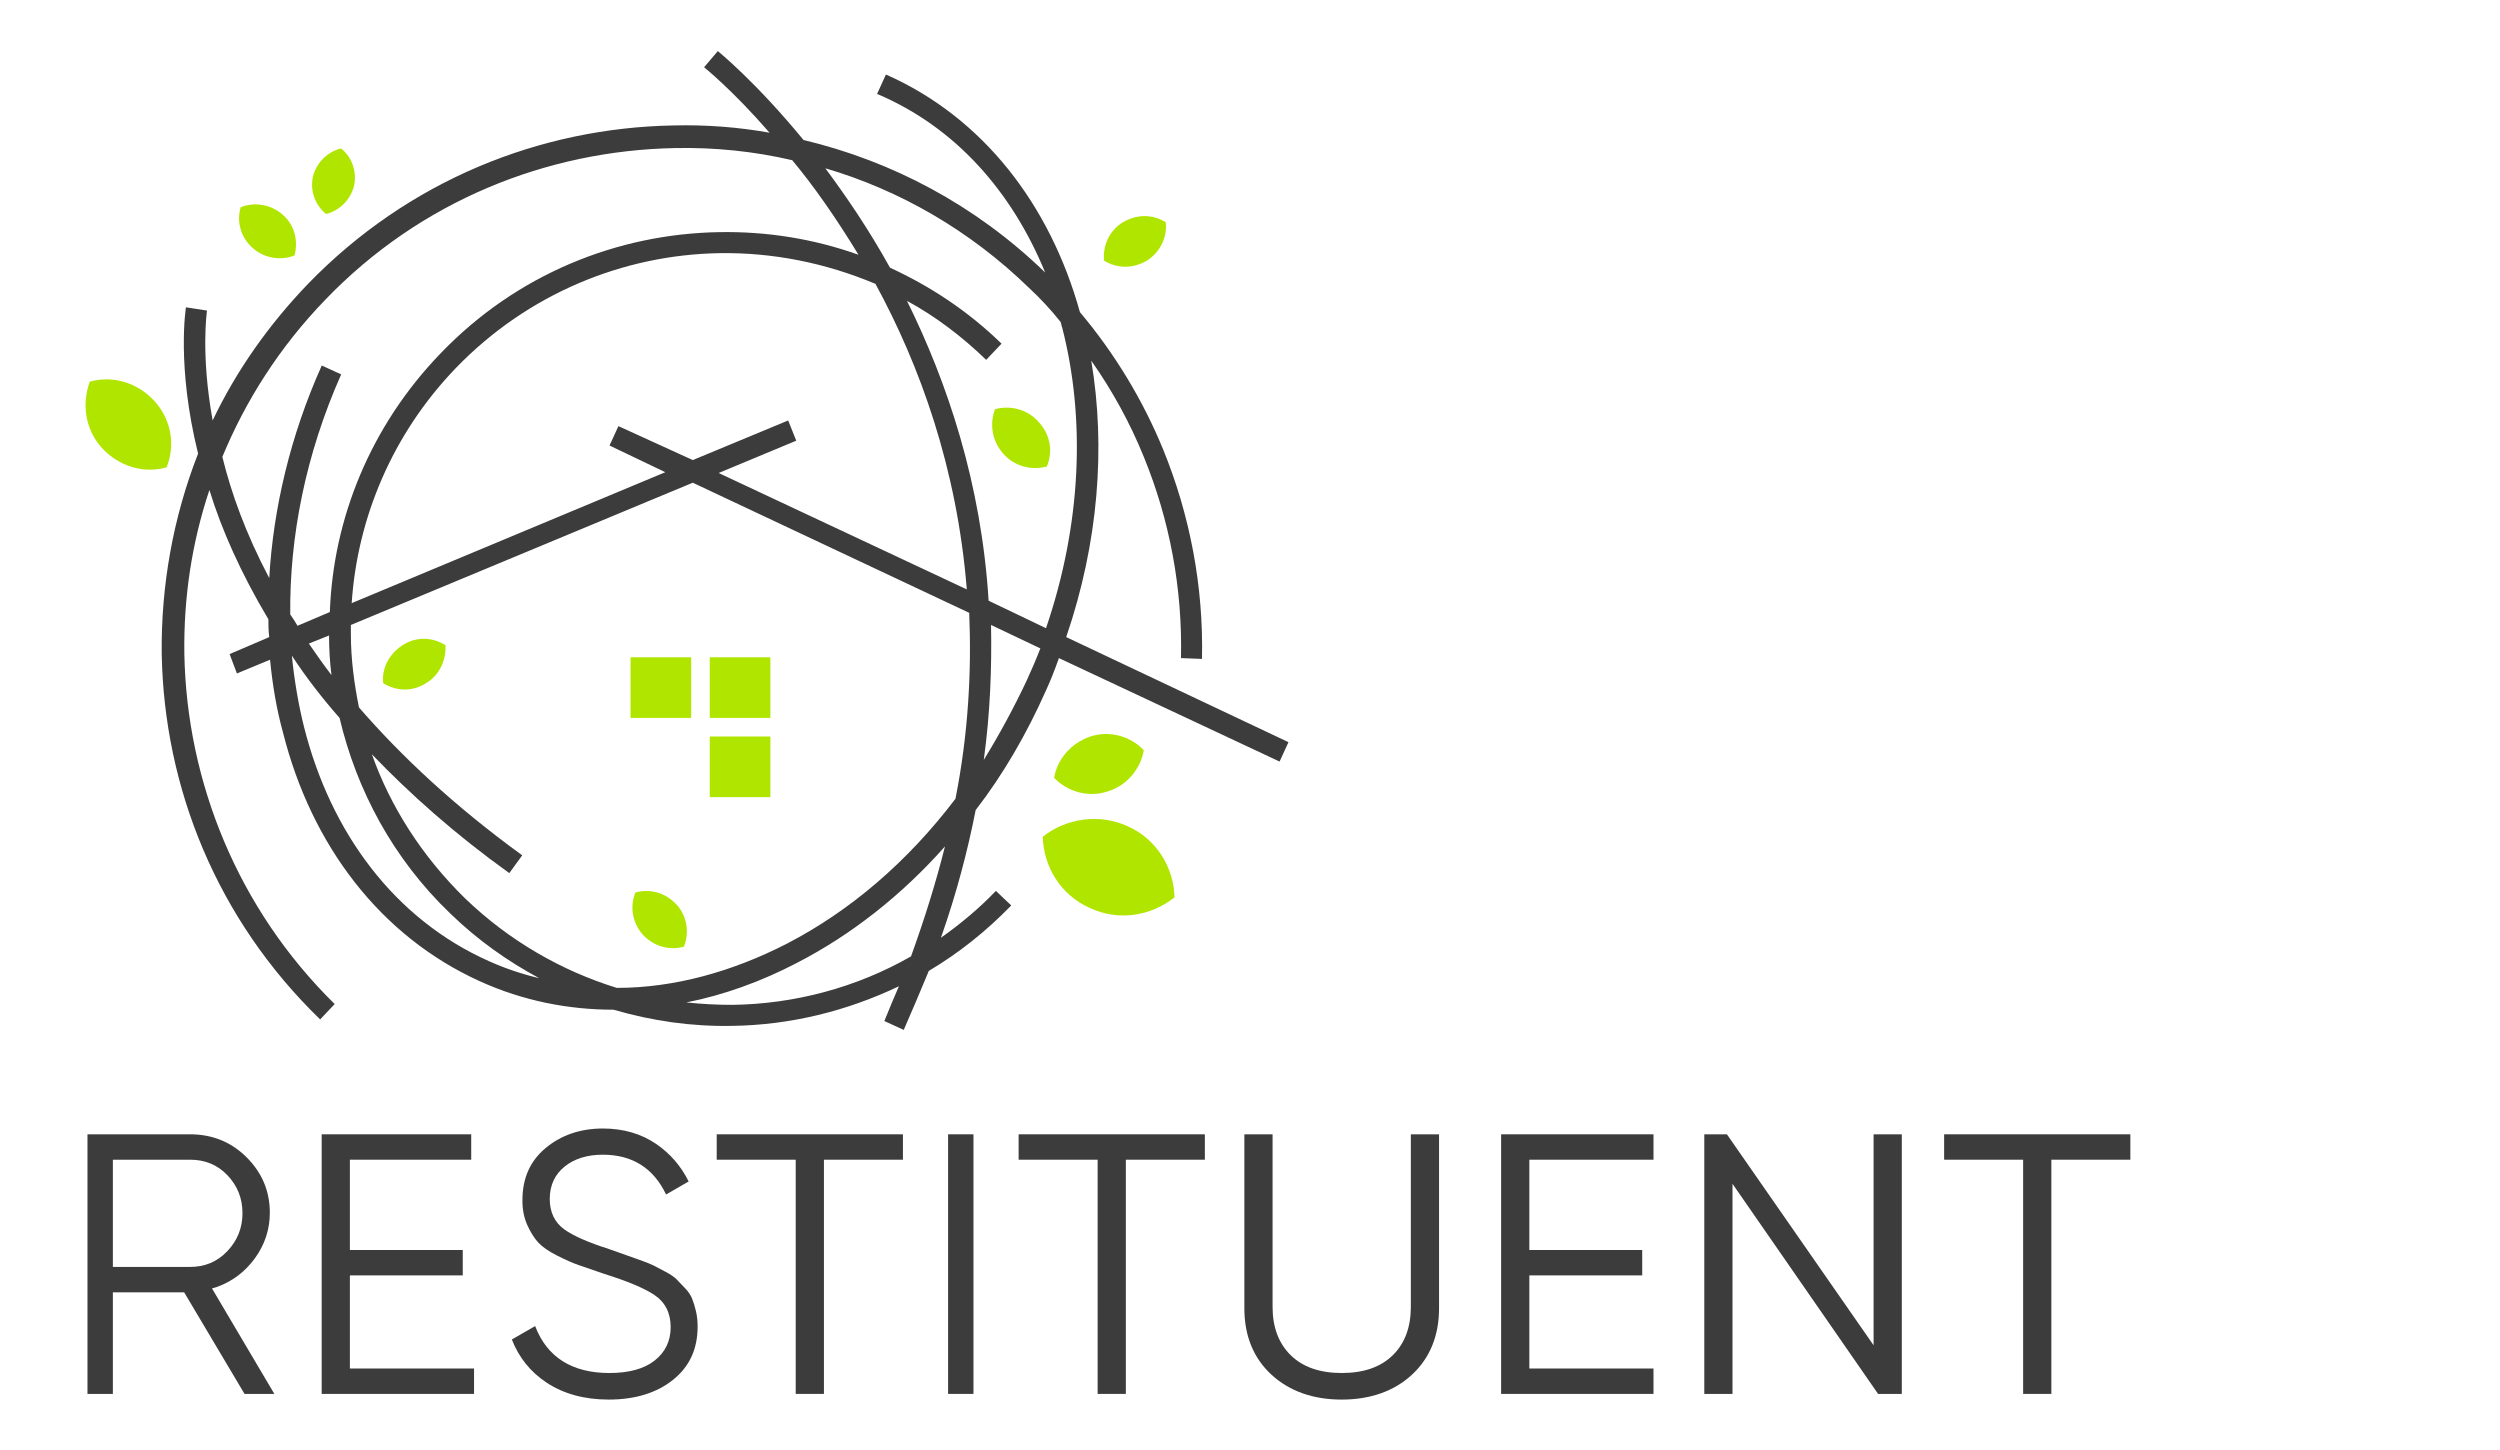 <?xml version="1.0" encoding="utf-8"?>
<!-- Generator: Adobe Illustrator 16.0.0, SVG Export Plug-In . SVG Version: 6.00 Build 0)  -->
<!DOCTYPE svg PUBLIC "-//W3C//DTD SVG 1.1//EN" "http://www.w3.org/Graphics/SVG/1.1/DTD/svg11.dtd">
<svg version="1.1" id="Restituent" xmlns="http://www.w3.org/2000/svg" xmlns:xlink="http://www.w3.org/1999/xlink" x="0px" y="0px"
	 width="886px" height="514px" viewBox="0 0 886 514" enable-background="new 0 0 886 514" xml:space="preserve">
<path fill="#3C3C3C" d="M76.832,456.117c5.505-1.977,10.064-5.424,13.551-10.246c3.479-4.81,5.242-10.207,5.242-16.043
	c0-7.731-2.789-14.279-8.289-19.741C81.83,404.627,75.115,402,67.377,402H31v92h9v-36h25.265l21.396,36h10.57l-22.104-37.391
	L76.832,456.117z M40,449v-38h27.377c5.129,0,9.557,1.693,13.158,5.439c3.583,3.734,5.399,8.205,5.399,13.492
	c0,5.285-1.814,9.727-5.393,13.501C76.943,447.229,72.514,449,67.377,449H40z"/>
<polygon fill="#3C3C3C" points="124,452 164,452 164,443 124,443 124,411 167,411 167,402 114,402 114,494 168,494 168,485 124,485 
	"/>
<path fill="#3C3C3C" d="M245.295,460.253c-0.477-1.188-1.271-2.39-2.365-3.569c-1.187-1.278-2.252-2.393-3.166-3.311
	c-0.802-0.803-2.082-1.68-3.807-2.606c-1.926-1.036-3.363-1.789-4.393-2.304c-1.033-0.518-2.699-1.184-4.951-1.98l-10.717-3.797
	c-7.551-2.418-12.779-4.719-15.943-7.02c-3.398-2.47-5.121-6.09-5.121-10.76c0-4.823,1.797-8.704,5.34-11.535
	c3.439-2.751,7.979-4.146,13.491-4.146c10.425,0,17.949,4.743,22.39,14.104l8.006-4.618c-2.684-5.437-6.555-9.905-11.522-13.299
	c-5.313-3.63-11.663-5.471-18.873-5.471c-7.97,0-14.808,2.339-20.326,6.951c-5.515,4.612-8.196,10.686-8.196,18.568
	c0,3.228,0.576,6.143,1.711,8.664c1.158,2.575,2.47,4.667,3.897,6.219c1.419,1.545,3.64,3.089,6.603,4.59
	c3.068,1.558,5.653,2.7,7.686,3.397l9.115,3.135c8.264,2.6,14.055,5.024,17.666,7.4c3.89,2.561,5.861,6.426,5.861,11.489
	c0,4.923-1.939,8.927-5.766,11.899c-3.713,2.881-9.072,4.341-15.932,4.341c-13.267,0-22.117-5.593-26.334-16.631l-8.256,4.747
	c2.484,6.386,6.613,11.52,12.287,15.273c6.042,4,13.453,6.028,22.03,6.028c9.425,0,17.142-2.39,22.935-7.102
	c5.779-4.701,8.59-10.86,8.59-18.828c0-1.879-0.194-3.674-0.576-5.335C246.27,463.06,245.811,461.548,245.295,460.253z"/>
<polygon fill="#3C3C3C" points="282,494 292,494 292,411 320,411 320,402 254,402 254,411 282,411 "/>
<rect x="336" y="402" fill="#3C3C3C" width="9" height="92"/>
<polygon fill="#3C3C3C" points="389,494 399,494 399,411 427,411 427,402 361,402 361,411 389,411 "/>
<path fill="#3C3C3C" d="M457.365,480.227c-4.279-4.231-6.365-9.985-6.365-17.102V402h-10v61.672c0,9.795,3.282,17.711,9.615,23.526
	c6.371,5.85,14.765,8.815,24.881,8.815c10.114,0,18.574-2.965,24.897-8.813c6.291-5.817,9.606-13.733,9.606-23.529V402h-10v61.125
	c0,7.114-2.055,12.868-6.334,17.102c-4.278,4.227-10.318,6.369-18.15,6.369C467.681,486.596,461.641,484.453,457.365,480.227z"/>
<polygon fill="#3C3C3C" points="542,452 582,452 582,443 542,443 542,411 586,411 586,402 532,402 532,494 586,494 586,485 542,485 
	"/>
<polygon fill="#3C3C3C" points="604,402 604,494 614,494 614,419.544 665.591,494 674,494 674,402 664,402 664,476.765 612.014,402 
	"/>
<polygon fill="#3C3C3C" points="717,494 727,494 727,411 755,411 755,402 689,402 689,411 717,411 "/>
<path fill="#B0E500" d="M242.37,335.495c-5.156,1.435-10.599,0-14.608-4.295c-3.725-4.297-4.584-10.026-2.578-14.896
	c5.156-1.434,10.599,0,14.608,4.296C243.517,324.61,244.376,330.628,242.37,335.495L242.37,335.495z"/>
<path fill="#B0E500" d="M135.809,242.112c4.582,2.863,10.313,3.149,15.182,0c4.869-2.866,7.162-8.309,6.875-13.465
	c-4.584-2.863-10.313-3.152-15.182,0C137.813,231.799,135.234,236.956,135.809,242.112L135.809,242.112z"/>
<path fill="#B0E500" d="M391.279,92.373c4.551,2.815,10.176,2.963,15.229-0.039c4.777-3.085,7.203-8.347,6.641-13.583
	c-4.549-2.815-10.174-2.962-15.227,0.04C393.225,81.602,390.717,87.135,391.279,92.373L391.279,92.373z"/>
<path fill="#B0E500" d="M104.389,90.527c-4.794,1.896-10.643,1.133-14.938-2.715c-4.295-3.844-5.604-9.486-4.15-14.375
	c4.794-1.9,10.643-1.136,14.938,2.711C104.428,79.729,105.737,85.371,104.389,90.527L104.389,90.527z"/>
<path fill="#B0E500" d="M373.568,275.627c4.584,4.869,12.031,7.16,18.906,4.869c6.875-2.004,11.744-8.021,12.891-14.609
	c-4.582-4.87-12.031-7.161-18.906-4.87S374.715,269.039,373.568,275.627L373.568,275.627z"/>
<path fill="#B0E500" d="M369.559,296.538c0.286,10.599,6.301,20.625,16.613,25.209c10.313,4.87,21.771,2.863,30.08-3.725
	c-0.287-10.6-6.303-20.625-16.615-25.209C389.611,288.229,377.865,289.95,369.559,296.538L369.559,296.538z"/>
<path fill="#B0E500" d="M59.038,165.627c-8.022,2.293-16.901-0.287-22.917-6.875c-6.016-6.59-7.162-15.755-4.297-23.49
	c8.021-2.291,16.901,0.286,22.916,6.877C60.756,148.727,62.188,157.891,59.038,165.627L59.038,165.627z"/>
<path fill="#B0E500" d="M115.555,75.846c4.75-1.213,8.592-4.908,9.936-9.999c1.057-5.056-0.799-10.298-4.663-13.249
	c-4.75,1.212-8.593,4.905-9.935,9.998C109.834,67.648,111.654,72.609,115.555,75.846L115.555,75.846z"/>
<path fill="#B0E500" d="M370.99,165.34c-5.443,1.432-11.459,0-15.469-4.583s-4.871-10.599-2.863-15.755
	c5.441-1.432,11.457,0,15.467,4.583C372.137,153.883,373.281,159.898,370.99,165.34L370.99,165.34z"/>
<path fill="#3C3C3C" d="M83.959,238.674l11.746-4.87c0.859,8.881,2.291,17.476,4.582,25.781
	c10.026,39.818,34.375,72.188,69.896,88.229c15.182,6.873,31.225,10.027,47.266,10.027c13.75,4.009,27.785,6.014,42.109,5.727
	c20.338-0.286,40.391-5.154,59.01-14.036c-1.719,4.01-3.438,8.023-5.155,12.318l6.874,3.149c3.15-7.158,6.017-14.033,8.881-20.91
	c10.6-6.302,20.338-14.037,29.219-23.202l-5.443-5.156c-6.016,6.302-12.605,11.744-19.479,16.614
	c5.441-15.469,9.451-30.651,12.316-45.261c9.74-12.604,18.047-26.927,24.922-42.396c1.72-3.722,3.151-7.446,4.584-11.457
	l78.203,36.666l3.15-6.874l-78.775-37.239c11.459-33.517,14.037-67.318,8.881-97.97c7.447,10.6,13.748,22.057,18.619,34.088
	c9.166,22.345,13.75,46.692,13.178,71.329l7.447,0.286c0.574-25.781-4.297-50.99-13.75-74.192
	c-7.162-17.476-17.188-34.09-29.506-48.697c-10.598-38.101-34.374-69.038-68.75-84.221l-3.15,6.876
	c27.787,11.744,47.839,34.66,59.584,63.308l-0.287-0.286c-24.635-23.777-54.14-39.246-85.365-46.693
	c-16.9-20.625-30.363-31.51-30.363-31.51l-4.87,5.729c0,0,10.026,8.02,23.204,23.202c-11.172-2.005-22.631-2.863-34.09-2.577
	c-47.266,0.859-93.958,19.48-129.479,56.146c-14.036,14.607-25.493,30.936-33.802,48.411c-4.297-23.777-2.005-38.673-2.005-38.958
	l-7.448-1.146c0,0-3.438,20.625,4.297,51.849c-8.88,22.632-13.178,46.979-12.891,71.042c0.859,47.266,19.479,93.959,56.146,129.479
	l5.156-5.445c-34.375-33.8-52.422-78.774-53.281-124.034c-0.287-19.766,2.578-39.245,8.88-58.15
	c4.297,14.035,11.173,29.504,20.911,45.832c0,2.006,0,4.011,0.287,6.304l-14.037,6.015L83.959,238.674L83.959,238.674z
	 M243.23,355.261c13.177-2.577,26.641-7.446,39.244-14.036c18.906-9.738,36.953-23.775,52.422-41.25
	c-3.151,12.604-7.161,25.495-12.031,38.959c-19.479,11.172-41.537,16.899-63.307,17.186
	C254.115,356.119,248.673,355.833,243.23,355.261L243.23,355.261z M354.948,121.799c-11.744-11.459-25.208-20.338-39.53-26.928
	c-7.449-13.463-15.469-25.207-22.916-35.233c26.354,7.733,51.275,22.057,72.187,42.396c4.011,3.725,7.734,7.733,11.171,12.031
	c0.287,0.572,0.287,1.432,0.574,2.004c8.307,32.371,6.875,69.61-5.729,106.563l-20.34-9.739
	c-2.578-41.537-14.609-77.345-28.933-106.275c10.026,5.442,19.479,12.604,28.073,20.911L354.948,121.799L354.948,121.799z
	 M304.246,90.289c-16.042-5.729-32.657-8.309-49.271-8.021c-36.095,0.572-71.901,14.896-98.829,42.968
	c-24.922,25.782-38.099,58.724-39.244,91.668l-11.459,4.87c-0.859-1.432-1.718-2.866-2.578-4.012
	c-0.286-27.499,5.443-56.719,18.047-85.077l-6.875-3.151c-11.172,24.922-17.188,50.703-18.619,75.337
	c-8.308-15.753-13.464-30.076-16.615-42.968c8.308-20.053,20.34-38.957,36.381-55.572c33.803-35.234,78.775-52.994,124.035-53.855
	c14.037-0.286,28.074,1.148,41.537,4.297C288.204,65.652,296.225,77.111,304.246,90.289L304.246,90.289z M116.615,225.209
	L116.615,225.209c0,4.87,0.287,9.454,0.859,14.037c-2.863-3.725-5.443-7.447-8.02-11.171L116.615,225.209L116.615,225.209z
	 M120.34,254.429c6.016,25.495,18.906,49.843,39.244,69.322c9.739,9.454,20.34,16.903,31.511,22.918
	c-6.015-1.434-12.032-3.438-17.761-6.015c-33.516-14.896-56.146-45.548-65.599-83.076c-2.005-8.02-3.437-16.611-4.298-25.206
	C108.309,239.819,114.037,247.266,120.34,254.429L120.34,254.429z M218.594,350.105c-19.479-6.016-38.098-16.614-53.854-31.797
	c-15.182-14.896-26.354-32.369-32.942-50.988c13.464,14.035,29.505,28.358,48.698,42.107l4.584-6.302
	c-24.064-17.473-42.97-35.234-57.865-52.422c-1.719-8.592-2.865-17.187-2.865-26.067c0-1.146,0-2.005,0-3.15l121.172-50.417
	l97.969,46.12c0.859,20.625-0.286,42.682-4.869,65.884c-17.188,22.632-37.526,39.819-59.584,51.277
	C259.559,344.376,238.934,350.105,218.594,350.105L218.594,350.105z M124.636,213.751c2.006-30.076,14.323-59.868,36.953-83.359
	c25.495-26.354,59.298-40.103,93.387-40.675c18.905-0.287,37.526,3.436,55.286,10.885c15.754,28.932,28.932,65.312,32.369,108.279
	l-87.942-41.25l27.501-11.457l-2.865-7.161l-33.803,14.034l-26.354-12.029l-3.152,6.873l19.767,9.454L124.636,213.751
	L124.636,213.751z M348.646,269.325c2.292-16.614,2.865-32.656,2.578-47.839l17.475,8.307c-1.433,3.725-3.152,7.735-4.871,11.458
	C359.246,250.99,354.09,260.444,348.646,269.325L348.646,269.325z"/>
<polygon fill="#B0E500" points="223.465,254.429 244.948,254.429 244.948,232.944 223.465,232.944 "/>
<polygon fill="#B0E500" points="251.537,254.429 273.021,254.429 273.021,232.944 251.537,232.944 "/>
<polygon fill="#B0E500" points="251.537,282.501 273.021,282.501 273.021,261.017 251.537,261.017 "/>
<g>
</g>
<g>
</g>
<g>
</g>
<g>
</g>
<g>
</g>
<g>
</g>
<g>
</g>
<g>
</g>
<g>
</g>
<g>
</g>
<g>
</g>
<g>
</g>
<g>
</g>
<g>
</g>
<g>
</g>
</svg>

